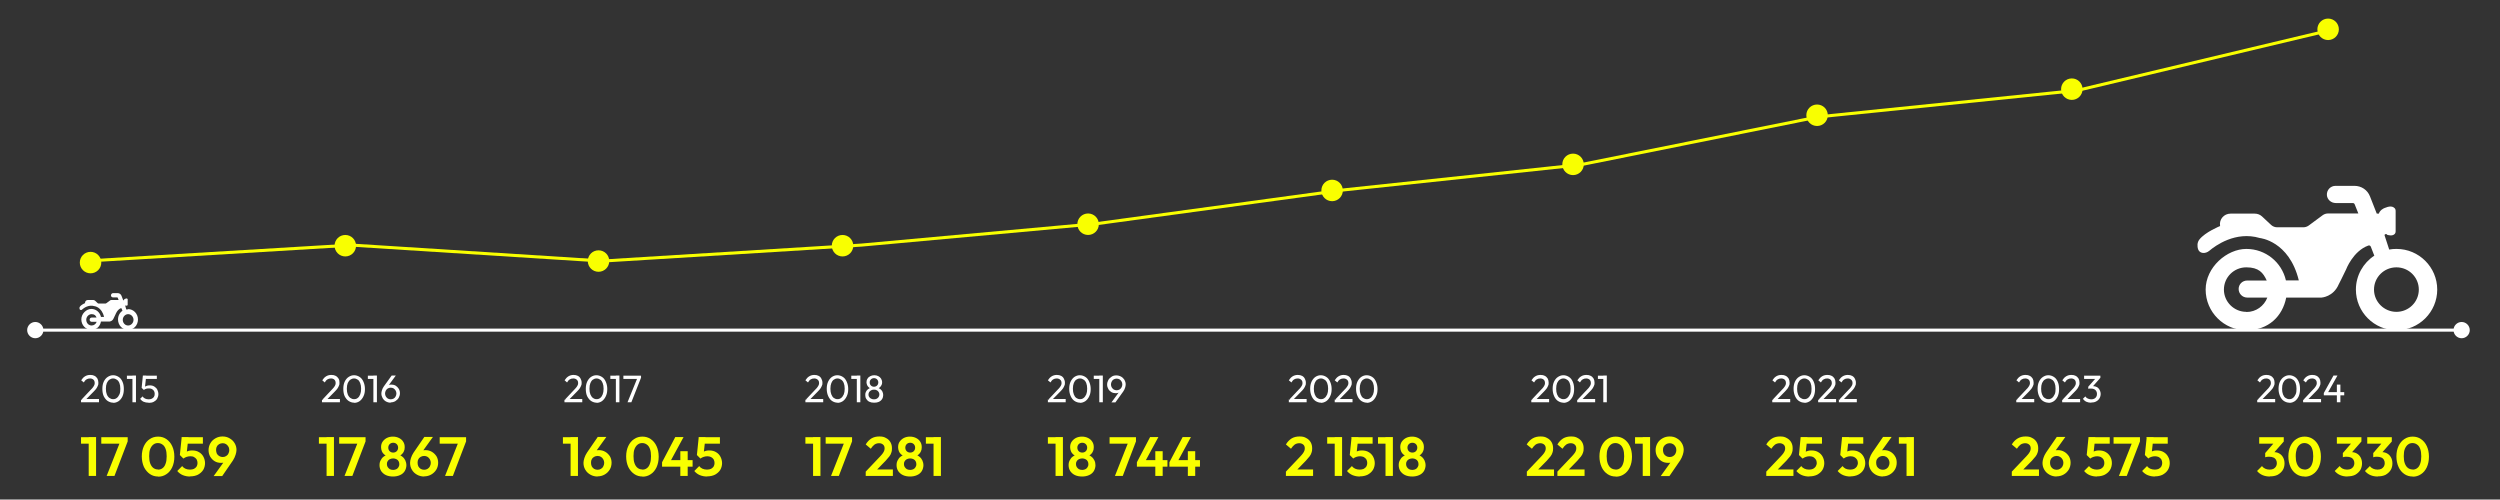 <?xml version="1.0" encoding="UTF-8"?>
<svg id="Vrstva_1" xmlns="http://www.w3.org/2000/svg" xmlns:xlink="http://www.w3.org/1999/xlink" version="1.1" viewBox="0 0 1629 325.5">
  <rect x="0" y="0" width="1629" height="325.5" fill="#333333" stroke="none"/>
  <!-- Generator: Adobe Illustrator 29.5.1, SVG Export Plug-In . SVG Version: 2.1.0 Build 141)  -->
  <defs>
    <style>
      .st0, .st1 {
        fill: none;
      }

      .st2 {
        clip-path: url(#clippath-3);
      }

      .st3 {
        clip-path: url(#clippath-4);
      }

      .st4 {
        fill: #fff;
      }

      .st1 {
        stroke: #f9ff00;
        stroke-width: 2px;
      }

      .st5 {
        fill: #f9ff00;
      }
    </style>
    <clipPath id="clippath">
      <rect class="st0" x="-24" y="-41.9" width="1683" height="403" rx="12" ry="12"/>
    </clipPath>
    <clipPath id="clippath-3">
      <rect class="st0" x="1432" y="121.1" width="156" height="94"/>
    </clipPath>
    <clipPath id="clippath-4">
      <rect class="st0" x="52" y="191.1" width="38" height="24"/>
    </clipPath>
  </defs>
  <g class="st2">
    <path class="st4" d="M1561.5,162.2c-1.6,0-3.2.1-4.7.4l-3-9.2c0-.3,0-.6.3-.7.4-.2,1-.4,1.4.3,0,0,3.6,1.3,5.1-.8.3-.4.4-1,.4-1.5v-13.4c0-.6-.2-1.2-.7-1.7-.8-.8-2.5-1.7-5.8-.3,0,0-2.3.5-3.8,2.6-.3.4-.5.8-.6,1.3h-1.4l-4.4-11.2c-1.6-4.2-5.6-6.9-10.1-6.9h-12.4c-3.2,0-5.8,2.7-5.6,6,.2,3,2.8,5.2,5.8,5.2h11.1c.5,0,1,.3,1.2.8l2.4,6h-19.8c-1.2,0-2.4.4-3.4,1.1l-9.2,6.8c-1,.7-2.2,1.1-3.4,1.1h-17.1c-1.4,0-2.8-.5-3.9-1.5l-6-5.6c-1.3-1.2-3-1.8-4.7-1.8h-15.8c-4.2,0-7.5,3.7-6.8,7.9,0,0,0,.1,0,.2,0,0-9.7,3.9-13.5,8.8-.7.9-1.1,2-1.2,3.1-.1,2,.2,5.2,3.4,5.6,1.5.2,3.1-.4,4.3-1.4,3.9-3.3,17.1-13,32.9-8.3,0,0,19.1,1.8,25.4,27.6h-8.4c-2.7-11.8-13.2-20.5-25.8-20.5s-26.5,11.9-26.5,26.5,11.9,26.5,26.5,26.5,23.6-9.2,26-21.3h23s7.7-.4,11.2-8.6c0,0,3-5.8,4.8-9.7,0,0,4.5-12,14.5-15.6.6-.2,1.3,0,1.6.7l2.3,5.9c-7.2,4.7-12,12.9-12,22.1,0,14.6,11.9,26.5,26.5,26.5s26.5-11.9,26.5-26.5-11.9-26.5-26.5-26.5h0ZM1463.7,203.2c-8,0-14.6-6.5-14.6-14.5s6.5-14.5,14.6-14.5,11,3.5,13.3,8.6h-12.8c-1.5,0-2.9.6-3.9,1.6-1,1-1.6,2.4-1.6,3.9,0,3.1,2.5,5.6,5.6,5.6h13.1c-2.1,5.5-7.4,9.4-13.6,9.4h0ZM1561.5,203.2c-8,0-14.6-6.5-14.6-14.5s6.5-14.5,14.6-14.5,14.6,6.5,14.6,14.5-6.5,14.5-14.6,14.5Z"/>
  </g>
  <g class="st3">
    <path class="st4" d="M83.5,201.6c-.4,0-.8,0-1.2.1l-.7-2.4c0,0,0-.1,0-.2,0,0,.2,0,.3,0,0,0,.9.3,1.2-.2,0-.1.1-.2.1-.4v-3.4c0-.2,0-.3-.2-.4-.2-.2-.6-.4-1.4,0,0,0-.5.1-.9.7,0,0-.1.2-.1.3h-.3l-1.1-2.9c-.4-1.1-1.4-1.8-2.5-1.8h-3c-.8,0-1.4.7-1.4,1.5,0,.8.7,1.3,1.4,1.3h2.7c.1,0,.2,0,.3.2l.6,1.5h-4.8c-.3,0-.6.1-.8.3l-2.3,1.7c-.2.2-.5.3-.8.3h-4.2c-.4,0-.7-.1-.9-.4l-1.5-1.4c-.3-.3-.7-.5-1.1-.5h-3.8c-1,0-1.8,1-1.7,2,0,0,0,0,0,0,0,0-2.4,1-3.3,2.3-.2.2-.3.5-.3.8,0,.5,0,1.3.8,1.4.4,0,.7,0,1-.4.9-.8,4.2-3.3,8-2.1,0,0,4.7.5,6.2,7h-2c-.7-3-3.2-5.2-6.3-5.2s-6.5,3-6.5,6.8,2.9,6.8,6.5,6.8,5.7-2.3,6.3-5.4h5.6s1.9-.1,2.7-2.2c0,0,.7-1.5,1.2-2.5,0,0,1.1-3.1,3.5-4,.2,0,.3,0,.4.2l.6,1.5c-1.8,1.2-2.9,3.3-2.9,5.7,0,3.7,2.9,6.8,6.5,6.8s6.5-3,6.5-6.8-2.9-6.8-6.5-6.8h0ZM59.7,212.1c-2,0-3.5-1.7-3.5-3.7s1.6-3.7,3.5-3.7,2.7.9,3.2,2.2h-3.1c-.4,0-.7.2-1,.4-.2.3-.4.6-.4,1,0,.8.6,1.4,1.4,1.4h3.2c-.5,1.4-1.8,2.4-3.3,2.4h0ZM83.5,212.1c-2,0-3.5-1.7-3.5-3.7s1.6-3.7,3.5-3.7,3.5,1.7,3.5,3.7-1.6,3.7-3.5,3.7Z"/>
  </g>
  <path class="st4" d="M17.7,215.1c0,2.9,2.4,5.3,5.3,5.3s5.3-2.4,5.3-5.3-2.4-5.3-5.3-5.3-5.3,2.4-5.3,5.3ZM1598.7,215.1c0,2.9,2.4,5.3,5.3,5.3s5.3-2.4,5.3-5.3-2.4-5.3-5.3-5.3-5.3,2.4-5.3,5.3ZM23,215.1v1h1581v-2H23v1Z"/>
  <path class="st5" d="M57.8,310.1v-25.3h4.8v25.3h-4.8ZM52.8,289.1v-4.2h9.4v4.2h-9.4ZM69.5,310.1l8.9-22.5h4.8l-8.6,22.5h-5.1ZM66,289.1v-4.2h17.2v2.8l-1.8,1.4h-15.4ZM103.1,310.5c-2,0-3.8-.5-5.4-1.6-1.6-1.1-2.9-2.6-3.9-4.6-.9-2-1.4-4.3-1.4-6.9s.5-4.9,1.4-6.8c.9-1.9,2.2-3.5,3.8-4.5,1.6-1.1,3.4-1.6,5.4-1.6s3.8.5,5.4,1.6c1.6,1.1,2.9,2.6,3.8,4.6.9,1.9,1.4,4.2,1.4,6.9s-.5,4.9-1.4,6.9c-.9,1.9-2.2,3.5-3.8,4.5-1.6,1.1-3.4,1.6-5.3,1.6ZM103,306c1.2,0,2.1-.3,3-1,.8-.6,1.5-1.6,1.9-2.9.5-1.3.7-2.9.7-4.8s-.2-3.5-.7-4.8c-.5-1.3-1.1-2.2-2-2.8-.8-.6-1.8-1-3-1s-2.1.3-3,1c-.8.6-1.5,1.6-2,2.8-.5,1.2-.7,2.8-.7,4.7s.2,3.5.7,4.8c.5,1.3,1.1,2.2,2,2.9.8.6,1.8,1,3,1ZM123.9,310.5c-1.8,0-3.3-.3-4.8-.9-1.4-.6-2.6-1.5-3.6-2.7l3.2-3.2c.5.7,1.2,1.3,2.1,1.7.9.4,1.9.6,3,.6s1.8-.2,2.6-.5c.7-.4,1.3-.9,1.7-1.5.4-.7.6-1.5.6-2.3s-.2-1.7-.6-2.4c-.4-.6-1-1.1-1.7-1.5s-1.5-.5-2.3-.5-1.7.1-2.5.4c-.7.2-1.4.6-2.1,1.1l.3-3.1c.5-.5.9-.9,1.4-1.2.5-.3,1.1-.5,1.7-.7.6-.2,1.4-.3,2.3-.3,1.8,0,3.4.4,4.6,1.2,1.2.7,2.2,1.8,2.8,3,.6,1.2,1,2.6,1,4.1s-.4,3.1-1.2,4.4c-.8,1.3-2,2.3-3.4,3.1-1.4.7-3.1,1.1-5.1,1.1ZM119.5,298.8l-2.3-2.3,1.2-11.7h4.4l-1.3,11.8-1.9,2.1ZM119.1,289.1l-.8-4.2h13.9v4.2h-13.1ZM139.3,310.1l7.7-10.7,1.8-.5c-.3.6-.6,1-1,1.5-.4.4-.8.7-1.4.9-.6.2-1.3.3-2.3.3-1.5,0-2.9-.3-4.1-1-1.2-.7-2.2-1.7-3-3-.7-1.2-1.1-2.7-1.1-4.3s.4-3.1,1.2-4.5c.8-1.4,1.9-2.4,3.3-3.2,1.4-.8,2.9-1.2,4.6-1.2s3.3.4,4.6,1.2c1.4.8,2.5,1.8,3.3,3.2.8,1.3,1.2,2.8,1.2,4.4s-.8,4.5-2.3,6.8l-7,10.2h-5.6ZM145.1,297.8c.8,0,1.6-.2,2.2-.6.6-.4,1.2-.9,1.5-1.6.4-.7.6-1.5.6-2.3s-.2-1.7-.6-2.3c-.4-.7-.9-1.2-1.5-1.6-.6-.4-1.4-.6-2.2-.6s-1.6.2-2.3.6c-.6.4-1.2.9-1.5,1.6-.4.7-.5,1.5-.5,2.3s.2,1.6.5,2.3c.4.7.9,1.2,1.6,1.6.7.4,1.4.6,2.2.6Z"/>
  <path class="st4" d="M52.8,260.7l6.4-6.8c.7-.7,1.2-1.2,1.5-1.7.4-.5.6-1,.8-1.4.2-.4.2-.9.2-1.3,0-.9-.3-1.6-.8-2.1-.6-.5-1.3-.8-2.2-.8s-1.7.2-2.3.6c-.7.4-1.3,1.1-1.8,2l-1.7-1.4c.7-1.1,1.5-2,2.5-2.6,1-.6,2.1-.9,3.4-.9s2,.2,2.8.6c.8.4,1.4,1,1.9,1.8.4.8.6,1.6.6,2.6s0,1.4-.3,1.9c-.2.6-.5,1.1-.9,1.8-.4.6-1,1.3-1.8,2.1l-5.2,5.3h-3.1ZM52.8,262.1v-1.4l2-.7h9.7v2.1h-11.7ZM73.8,262.4c-1.3,0-2.5-.4-3.6-1.1-1.1-.7-1.9-1.8-2.6-3.1-.6-1.3-.9-2.9-.9-4.8s.3-3.4.9-4.7c.6-1.3,1.5-2.4,2.6-3.1,1.1-.7,2.2-1.1,3.5-1.1s2.5.4,3.6,1.1c1.1.7,1.9,1.7,2.5,3.1.6,1.3.9,2.9.9,4.8s-.3,3.4-.9,4.8c-.6,1.3-1.5,2.4-2.5,3.1-1.1.7-2.2,1.1-3.5,1.1ZM73.7,260.1c.9,0,1.7-.2,2.4-.8.7-.5,1.2-1.3,1.7-2.3s.6-2.2.6-3.7-.2-2.7-.6-3.7c-.4-1-1-1.8-1.7-2.2-.7-.5-1.5-.8-2.4-.8s-1.7.3-2.4.8c-.7.5-1.2,1.2-1.7,2.2-.4,1-.6,2.2-.6,3.7s.2,2.7.6,3.7c.4,1,1,1.8,1.7,2.3.7.5,1.5.8,2.4.8ZM86.3,262.1v-17.4h2.3v17.4h-2.3ZM82.7,246.9v-2.1h5.6v2.1h-5.6ZM96.8,262.4c-1.2,0-2.2-.2-3.2-.6-.9-.4-1.7-1.1-2.3-1.9l1.6-1.6c.4.6.9,1.1,1.6,1.4.7.3,1.4.5,2.3.5s1.5-.1,2.1-.4c.6-.3,1.1-.7,1.4-1.2.4-.6.5-1.2.5-2s-.2-1.4-.5-1.9c-.3-.5-.8-.9-1.3-1.2-.6-.3-1.2-.4-1.8-.4s-1.3,0-1.9.2c-.6.2-1.1.4-1.6.8v-1.5c.3-.3.6-.6,1-.8.4-.2.8-.4,1.2-.5.5-.1,1-.2,1.6-.2,1.2,0,2.2.2,3.1.8.8.5,1.5,1.2,1.9,2,.4.9.7,1.8.7,2.9s-.3,2.1-.8,3c-.5.9-1.3,1.5-2.2,2-1,.5-2,.7-3.2.7ZM93.6,254l-1.3-1.3.8-8h2.2l-.9,8.2-.8,1ZM93.6,246.9l-.5-2.1h9.1v2.1h-8.7Z"/>
  <path class="st5" d="M212.8,310.1v-25.3h4.8v25.3h-4.8ZM207.8,289.1v-4.2h9.4v4.2h-9.4ZM224.5,310.1l8.9-22.5h4.8l-8.6,22.5h-5.1ZM221,289.1v-4.2h17.2v2.8l-1.8,1.4h-15.4ZM256.2,310.5c-1.8,0-3.4-.3-4.7-.9-1.3-.6-2.3-1.5-3.1-2.6-.7-1.1-1.1-2.4-1.1-3.8s.2-2.2.7-3.2c.5-1,1.1-1.8,1.9-2.4.9-.7,1.9-1.1,3-1.4v1.2c-1.1-.2-1.9-.7-2.6-1.3s-1.2-1.3-1.5-2.1c-.3-.8-.5-1.7-.5-2.6,0-1.4.3-2.6,1-3.6.7-1,1.6-1.8,2.7-2.4,1.2-.6,2.5-.9,4-.9s2.8.3,4,.9,2.1,1.4,2.7,2.4c.7,1,1,2.2,1,3.6s-.2,1.8-.5,2.6c-.3.8-.8,1.5-1.5,2.1-.6.6-1.5,1-2.4,1.3v-1.2c1.1.3,2.1.7,2.9,1.4.8.6,1.5,1.5,1.9,2.4s.7,2,.7,3.2-.4,2.7-1.1,3.8c-.7,1.1-1.7,2-3.1,2.6-1.3.6-2.9.9-4.6.9ZM256.2,306.2c.8,0,1.5-.2,2.1-.5.6-.3,1.1-.8,1.4-1.4.4-.6.5-1.2.5-1.9s-.2-1.4-.5-1.9c-.3-.6-.8-1-1.4-1.3-.6-.3-1.3-.5-2.1-.5s-1.5.2-2.2.5c-.6.3-1.1.8-1.4,1.3-.4.6-.5,1.2-.5,1.9s.2,1.4.5,1.9c.4.6.8,1,1.4,1.4.6.3,1.3.5,2.2.5ZM256.2,294.9c.9,0,1.7-.3,2.3-.9s.9-1.4.9-2.3-.3-1.7-.9-2.3c-.6-.6-1.4-.9-2.3-.9s-1.7.3-2.3.9c-.6.6-.9,1.4-.9,2.3s.3,1.7.9,2.3c.6.6,1.4.9,2.3.9ZM276.4,310.5c-1.7,0-3.3-.4-4.7-1.2-1.4-.8-2.5-1.8-3.3-3.2-.8-1.3-1.2-2.8-1.2-4.5s.8-4.5,2.3-6.7l7-10.2h5.6l-7.7,10.7-1.8.5c.3-.6.6-1,.9-1.4.4-.4.9-.7,1.5-.9.6-.2,1.4-.3,2.3-.3,1.5,0,2.9.4,4.1,1.1,1.2.7,2.2,1.7,3,2.9.7,1.2,1.1,2.6,1.1,4.2s-.4,3.2-1.2,4.5c-.8,1.3-1.9,2.4-3.3,3.2s-2.9,1.2-4.6,1.2ZM276.4,306.1c.8,0,1.6-.2,2.2-.6.6-.4,1.2-.9,1.5-1.6.4-.7.6-1.5.6-2.3s-.2-1.6-.6-2.3c-.4-.7-.9-1.2-1.5-1.6-.6-.4-1.4-.6-2.2-.6s-1.6.2-2.3.6c-.6.4-1.2.9-1.5,1.6-.4.7-.5,1.4-.5,2.3s.2,1.6.5,2.3c.4.7.9,1.2,1.5,1.6.7.4,1.4.6,2.3.6ZM290,310.1l8.9-22.5h4.8l-8.6,22.5h-5.1ZM286.5,289.1v-4.2h17.2v2.8l-1.8,1.4h-15.4Z"/>
  <path class="st5" d="M371.8,310.1v-25.3h4.8v25.3h-4.8ZM366.8,289.1v-4.2h9.4v4.2h-9.4ZM389.4,310.5c-1.7,0-3.3-.4-4.7-1.2-1.4-.8-2.5-1.8-3.3-3.2-.8-1.3-1.2-2.8-1.2-4.5s.8-4.5,2.3-6.7l7-10.2h5.6l-7.7,10.7-1.8.5c.3-.6.6-1,.9-1.4.4-.4.9-.7,1.5-.9.6-.2,1.4-.3,2.3-.3,1.5,0,2.9.4,4.1,1.1,1.2.7,2.2,1.7,3,2.9.7,1.2,1.1,2.6,1.1,4.2s-.4,3.2-1.2,4.5c-.8,1.3-1.9,2.4-3.3,3.2s-2.9,1.2-4.6,1.2ZM389.4,306.1c.8,0,1.6-.2,2.2-.6.6-.4,1.2-.9,1.5-1.6.4-.7.6-1.5.6-2.3s-.2-1.6-.6-2.3c-.4-.7-.9-1.2-1.5-1.6-.6-.4-1.4-.6-2.2-.6s-1.6.2-2.3.6c-.6.4-1.2.9-1.5,1.6-.4.7-.5,1.4-.5,2.3s.2,1.6.5,2.3c.4.7.9,1.2,1.5,1.6.7.4,1.4.6,2.3.6ZM418.7,310.5c-2,0-3.8-.5-5.4-1.6-1.6-1.1-2.9-2.6-3.9-4.6-.9-2-1.4-4.3-1.4-6.9s.5-4.9,1.4-6.8c.9-1.9,2.2-3.5,3.8-4.5,1.6-1.1,3.4-1.6,5.4-1.6s3.8.5,5.4,1.6c1.6,1.1,2.9,2.6,3.8,4.6.9,1.9,1.4,4.2,1.4,6.9s-.5,4.9-1.4,6.9c-.9,1.9-2.2,3.5-3.8,4.5-1.6,1.1-3.4,1.6-5.3,1.6ZM418.6,306c1.2,0,2.1-.3,3-1,.8-.6,1.5-1.6,1.9-2.9.5-1.3.7-2.9.7-4.8s-.2-3.5-.7-4.8c-.5-1.3-1.1-2.2-2-2.8-.8-.6-1.8-1-3-1s-2.1.3-3,1c-.8.6-1.5,1.6-2,2.8-.5,1.2-.7,2.8-.7,4.7s.2,3.5.7,4.8c.5,1.3,1.1,2.2,2,2.9.8.6,1.8,1,3,1ZM431.4,301.2l8.6-16.4h5.4l-8.9,16.4h-5.2ZM431.4,304.1v-2.9l1.8-1.4h18.1v4.3h-19.9ZM443.3,310.1v-16.1h4.8v16.1h-4.8ZM460.8,310.5c-1.8,0-3.3-.3-4.8-.9-1.4-.6-2.6-1.5-3.6-2.7l3.2-3.2c.5.7,1.2,1.3,2.1,1.7.9.4,1.9.6,3,.6s1.8-.2,2.6-.5c.7-.4,1.3-.9,1.7-1.5.4-.7.6-1.5.6-2.3s-.2-1.7-.6-2.4c-.4-.6-1-1.1-1.7-1.5-.7-.3-1.5-.5-2.3-.5s-1.7.1-2.5.4c-.7.2-1.4.6-2.1,1.1l.3-3.1c.5-.5.9-.9,1.4-1.2.5-.3,1.1-.5,1.7-.7.6-.2,1.4-.3,2.3-.3,1.8,0,3.4.4,4.6,1.2,1.2.7,2.2,1.8,2.8,3,.6,1.2,1,2.6,1,4.1s-.4,3.1-1.2,4.4c-.8,1.3-2,2.3-3.4,3.1-1.4.7-3.1,1.1-5.1,1.1ZM456.4,298.8l-2.3-2.3,1.2-11.7h4.4l-1.3,11.8-1.9,2.1ZM456,289.1l-.8-4.2h13.9v4.2h-13.1Z"/>
  <path class="st5" d="M529.8,310.1v-25.3h4.8v25.3h-4.8ZM524.8,289.1v-4.2h9.4v4.2h-9.4ZM541.5,310.1l8.9-22.5h4.8l-8.6,22.5h-5.1ZM538,289.1v-4.2h17.2v2.8l-1.8,1.4h-15.4ZM564.1,307.3l9.5-10c.7-.7,1.2-1.4,1.6-1.9.4-.6.7-1.1.9-1.6.2-.5.3-1.1.3-1.6,0-1.1-.3-1.9-1-2.5-.7-.6-1.5-.9-2.6-.9s-2.1.3-3,.9c-.8.6-1.6,1.5-2.4,2.7l-3.3-2.8c1-1.7,2.3-3,3.7-3.9,1.5-.9,3.2-1.3,5.2-1.3s3.1.3,4.3,1c1.2.6,2.2,1.5,2.9,2.7.7,1.2,1,2.5,1,4s-.1,2-.4,2.8c-.2.8-.7,1.7-1.3,2.5-.6.8-1.4,1.7-2.4,2.8l-6.9,7.1h-6.2ZM564.1,310.1v-2.8l4.2-1.4h13.5v4.2h-17.7ZM593.1,310.5c-1.8,0-3.4-.3-4.7-.9-1.3-.6-2.3-1.5-3.1-2.6-.7-1.1-1.1-2.4-1.1-3.8s.2-2.2.7-3.2,1.1-1.8,1.9-2.4c.9-.7,1.9-1.1,3-1.4v1.2c-1.1-.2-1.9-.7-2.6-1.3s-1.2-1.3-1.5-2.1c-.3-.8-.5-1.7-.5-2.6,0-1.4.3-2.6,1-3.6.7-1,1.6-1.8,2.7-2.4,1.2-.6,2.5-.9,4-.9s2.8.3,4,.9c1.2.6,2.1,1.4,2.7,2.4.7,1,1,2.2,1,3.6s-.2,1.8-.5,2.6c-.3.8-.8,1.5-1.5,2.1-.6.6-1.5,1-2.4,1.3v-1.2c1.1.3,2.1.7,2.9,1.4.8.6,1.5,1.5,1.9,2.4s.7,2,.7,3.2-.4,2.7-1.1,3.8c-.7,1.1-1.7,2-3.1,2.6-1.3.6-2.9.9-4.6.9ZM593.1,306.2c.8,0,1.5-.2,2.1-.5.6-.3,1.1-.8,1.4-1.4.4-.6.5-1.2.5-1.9s-.2-1.4-.5-1.9c-.3-.6-.8-1-1.4-1.3-.6-.3-1.3-.5-2.1-.5s-1.5.2-2.2.5c-.6.3-1.1.8-1.4,1.3-.4.6-.5,1.2-.5,1.9s.2,1.4.5,1.9c.4.6.8,1,1.4,1.4.6.3,1.3.5,2.2.5ZM593.1,294.9c.9,0,1.7-.3,2.3-.9.6-.6.9-1.4.9-2.3s-.3-1.7-.9-2.3-1.4-.9-2.3-.9-1.7.3-2.3.9c-.6.6-.9,1.4-.9,2.3s.3,1.7.9,2.3c.6.6,1.4.9,2.3.9ZM608.3,310.1v-25.3h4.8v25.3h-4.8ZM603.3,289.1v-4.2h9.4v4.2h-9.4Z"/>
  <path class="st5" d="M687.8,310.1v-25.3h4.8v25.3h-4.8ZM682.8,289.1v-4.2h9.4v4.2h-9.4ZM705.2,310.5c-1.8,0-3.4-.3-4.7-.9-1.3-.6-2.3-1.5-3.1-2.6-.7-1.1-1.1-2.4-1.1-3.8s.2-2.2.7-3.2,1.1-1.8,1.9-2.4c.9-.7,1.9-1.1,3-1.4v1.2c-1.1-.2-1.9-.7-2.6-1.3s-1.2-1.3-1.5-2.1c-.3-.8-.5-1.7-.5-2.6,0-1.4.3-2.6,1-3.6.7-1,1.6-1.8,2.7-2.4,1.2-.6,2.5-.9,4-.9s2.8.3,4,.9c1.2.6,2.1,1.4,2.7,2.4.7,1,1,2.2,1,3.6s-.2,1.8-.5,2.6c-.3.8-.8,1.5-1.5,2.1-.6.6-1.5,1-2.4,1.3v-1.2c1.1.3,2.1.7,2.9,1.4.8.6,1.5,1.5,1.9,2.4.5,1,.7,2,.7,3.2s-.4,2.7-1.1,3.8c-.7,1.1-1.7,2-3.1,2.6-1.3.6-2.9.9-4.6.9ZM705.2,306.2c.8,0,1.5-.2,2.1-.5.6-.3,1.1-.8,1.4-1.4.4-.6.5-1.2.5-1.9s-.2-1.4-.5-1.9c-.3-.6-.8-1-1.4-1.3-.6-.3-1.3-.5-2.1-.5s-1.5.2-2.2.5c-.6.3-1.1.8-1.4,1.3-.4.6-.5,1.2-.5,1.9s.2,1.4.5,1.9c.4.6.8,1,1.4,1.4.6.3,1.3.5,2.2.5ZM705.2,294.9c.9,0,1.7-.3,2.3-.9.6-.6.9-1.4.9-2.3s-.3-1.7-.9-2.3-1.4-.9-2.3-.9-1.7.3-2.3.9c-.6.6-.9,1.4-.9,2.3s.3,1.7.9,2.3c.6.6,1.4.9,2.3.9ZM726.5,310.1l8.9-22.5h4.8l-8.6,22.5h-5.1ZM723,289.1v-4.2h17.2v2.8l-1.8,1.4h-15.4ZM740.8,301.2l8.6-16.4h5.4l-8.9,16.4h-5.2ZM740.8,304.1v-2.9l1.8-1.4h18.1v4.3h-19.9ZM752.8,310.1v-16.1h4.8v16.1h-4.8ZM762,301.2l8.6-16.4h5.4l-8.9,16.4h-5.2ZM762,304.1v-2.9l1.8-1.4h18.1v4.3h-19.9ZM774,310.1v-16.1h4.8v16.1h-4.8Z"/>
  <path class="st5" d="M837.9,307.3l9.5-10c.7-.7,1.2-1.4,1.6-1.9.4-.6.7-1.1.9-1.6.2-.5.3-1.1.3-1.6,0-1.1-.3-1.9-1-2.5-.7-.6-1.5-.9-2.6-.9s-2.1.3-3,.9c-.8.6-1.6,1.5-2.4,2.7l-3.3-2.8c1-1.7,2.3-3,3.7-3.9,1.5-.9,3.2-1.3,5.2-1.3s3.1.3,4.3,1c1.2.6,2.2,1.5,2.9,2.7.7,1.2,1,2.5,1,4s-.1,2-.4,2.8c-.2.8-.7,1.7-1.3,2.5-.6.8-1.4,1.7-2.4,2.8l-6.9,7.1h-6.2ZM837.9,310.1v-2.8l4.2-1.4h13.5v4.2h-17.7ZM869.7,310.1v-25.3h4.8v25.3h-4.8ZM864.8,289.1v-4.2h9.4v4.2h-9.4ZM886.1,310.5c-1.8,0-3.3-.3-4.8-.9-1.4-.6-2.6-1.5-3.6-2.7l3.2-3.2c.5.7,1.2,1.3,2.1,1.7.9.4,1.9.6,3,.6s1.8-.2,2.6-.5c.7-.4,1.3-.9,1.7-1.5.4-.7.6-1.5.6-2.3s-.2-1.7-.6-2.4c-.4-.6-1-1.1-1.7-1.5-.7-.3-1.5-.5-2.3-.5s-1.7.1-2.5.4c-.7.2-1.4.6-2.1,1.1l.3-3.1c.5-.5.9-.9,1.4-1.2.5-.3,1.1-.5,1.7-.7.6-.2,1.4-.3,2.3-.3,1.8,0,3.4.4,4.6,1.2,1.2.7,2.2,1.8,2.8,3,.6,1.2,1,2.6,1,4.1s-.4,3.1-1.2,4.4c-.8,1.3-2,2.3-3.4,3.1-1.4.7-3.1,1.1-5.1,1.1ZM881.8,298.8l-2.3-2.3,1.2-11.7h4.4l-1.3,11.8-1.9,2.1ZM881.3,289.1l-.8-4.2h13.9v4.2h-13.1ZM902.8,310.1v-25.3h4.8v25.3h-4.8ZM897.9,289.1v-4.2h9.4v4.2h-9.4ZM920.3,310.5c-1.8,0-3.4-.3-4.7-.9-1.3-.6-2.3-1.5-3.1-2.6-.7-1.1-1.1-2.4-1.1-3.8s.2-2.2.7-3.2,1.1-1.8,1.9-2.4c.9-.7,1.9-1.1,3-1.4v1.2c-1.1-.2-1.9-.7-2.6-1.3s-1.2-1.3-1.5-2.1c-.3-.8-.5-1.7-.5-2.6,0-1.4.3-2.6,1-3.6.7-1,1.6-1.8,2.7-2.4,1.2-.6,2.5-.9,4-.9s2.8.3,4,.9c1.2.6,2.1,1.4,2.7,2.4.7,1,1,2.2,1,3.6s-.2,1.8-.5,2.6c-.3.8-.8,1.5-1.5,2.1-.6.6-1.5,1-2.4,1.3v-1.2c1.1.3,2.1.7,2.9,1.4.8.6,1.5,1.5,1.9,2.4s.7,2,.7,3.2-.4,2.7-1.1,3.8c-.7,1.1-1.7,2-3.1,2.6-1.3.6-2.9.9-4.6.9ZM920.3,306.2c.8,0,1.5-.2,2.1-.5.6-.3,1.1-.8,1.4-1.4.4-.6.5-1.2.5-1.9s-.2-1.4-.5-1.9c-.3-.6-.8-1-1.4-1.3-.6-.3-1.3-.5-2.1-.5s-1.5.2-2.2.5c-.6.3-1.1.8-1.4,1.3-.4.6-.5,1.2-.5,1.9s.2,1.4.5,1.9c.4.6.8,1,1.4,1.4.6.3,1.3.5,2.2.5ZM920.3,294.9c.9,0,1.7-.3,2.3-.9.6-.6.9-1.4.9-2.3s-.3-1.7-.9-2.3-1.4-.9-2.3-.9-1.7.3-2.3.9c-.6.6-.9,1.4-.9,2.3s.3,1.7.9,2.3c.6.6,1.4.9,2.3.9Z"/>
  <path class="st5" d="M994.9,307.3l9.5-10c.7-.7,1.2-1.4,1.6-1.9.4-.6.7-1.1.9-1.6.2-.5.3-1.1.3-1.6,0-1.1-.3-1.9-1-2.5-.7-.6-1.6-.9-2.6-.9s-2.1.3-3,.9c-.8.6-1.6,1.5-2.4,2.7l-3.4-2.8c1-1.7,2.3-3,3.8-3.9,1.5-.9,3.2-1.3,5.2-1.3s3.1.3,4.3,1c1.2.6,2.2,1.5,2.9,2.7.7,1.2,1,2.5,1,4s-.1,2-.4,2.8c-.2.8-.7,1.7-1.3,2.5-.6.8-1.4,1.7-2.4,2.8l-7,7.1h-6.1ZM994.9,310.1v-2.8l4.2-1.4h13.5v4.2h-17.7ZM1014.8,307.3l9.5-10c.7-.7,1.2-1.4,1.6-1.9.4-.6.8-1.1.9-1.6.2-.5.3-1.1.3-1.6,0-1.1-.3-1.9-1-2.5-.7-.6-1.5-.9-2.6-.9s-2.1.3-3,.9c-.8.6-1.6,1.5-2.4,2.7l-3.3-2.8c1-1.7,2.3-3,3.7-3.9,1.5-.9,3.2-1.3,5.2-1.3s3.1.3,4.3,1c1.2.6,2.2,1.5,2.9,2.7.7,1.2,1,2.5,1,4s-.1,2-.4,2.8c-.2.8-.7,1.7-1.3,2.5-.6.8-1.4,1.7-2.4,2.8l-6.9,7.1h-6.2ZM1014.8,310.1v-2.8l4.2-1.4h13.5v4.2h-17.7ZM1052.8,310.5c-2,0-3.8-.5-5.4-1.6-1.6-1.1-2.9-2.6-3.8-4.6-.9-2-1.4-4.3-1.4-6.9s.5-4.9,1.4-6.8c.9-1.9,2.2-3.5,3.8-4.5,1.6-1.1,3.4-1.6,5.4-1.6s3.8.5,5.4,1.6c1.6,1.1,2.9,2.6,3.8,4.6.9,1.9,1.4,4.2,1.4,6.9s-.5,4.9-1.4,6.9c-.9,1.9-2.2,3.5-3.8,4.5-1.6,1.1-3.4,1.6-5.3,1.6ZM1052.7,306c1.2,0,2.2-.3,3-1,.8-.6,1.5-1.6,1.9-2.9.5-1.3.7-2.9.7-4.8s-.2-3.5-.7-4.8c-.5-1.3-1.1-2.2-2-2.8-.8-.6-1.8-1-3-1s-2.1.3-3,1c-.8.6-1.5,1.6-2,2.8-.5,1.2-.7,2.8-.7,4.7s.2,3.5.7,4.8c.5,1.3,1.1,2.2,2,2.9.8.6,1.8,1,3,1ZM1070.4,310.1v-25.3h4.8v25.3h-4.8ZM1065.4,289.1v-4.2h9.4v4.2h-9.4ZM1082.2,310.1l7.7-10.7,1.8-.5c-.3.6-.6,1-1,1.5-.4.4-.8.7-1.4.9-.6.2-1.3.3-2.3.3-1.5,0-2.9-.3-4.1-1-1.2-.7-2.2-1.7-3-3-.7-1.2-1.1-2.7-1.1-4.3s.4-3.1,1.2-4.5c.8-1.4,1.9-2.4,3.3-3.2,1.4-.8,2.9-1.2,4.7-1.2s3.3.4,4.6,1.2c1.4.8,2.5,1.8,3.3,3.2.8,1.3,1.2,2.8,1.2,4.4s-.8,4.5-2.3,6.8l-7,10.2h-5.6ZM1088,297.8c.8,0,1.6-.2,2.2-.6s1.2-.9,1.5-1.6c.4-.7.6-1.5.6-2.3s-.2-1.7-.6-2.3c-.4-.7-.9-1.2-1.5-1.6-.7-.4-1.4-.6-2.2-.6s-1.6.2-2.3.6c-.7.4-1.2.9-1.6,1.6-.4.7-.5,1.5-.5,2.3s.2,1.6.5,2.3c.4.7.9,1.2,1.6,1.6.7.4,1.4.6,2.2.6Z"/>
  <path class="st5" d="M1150.9,307.3l9.5-10c.7-.7,1.2-1.4,1.6-1.9.4-.6.7-1.1.9-1.6.2-.5.3-1.1.3-1.6,0-1.1-.3-1.9-1-2.5-.7-.6-1.6-.9-2.6-.9s-2.1.3-3,.9c-.8.6-1.6,1.5-2.4,2.7l-3.3-2.8c1-1.7,2.3-3,3.8-3.9,1.5-.9,3.2-1.3,5.2-1.3s3.1.3,4.3,1c1.2.6,2.2,1.5,2.9,2.7.7,1.2,1,2.5,1,4s-.1,2-.4,2.8c-.2.8-.7,1.7-1.3,2.5-.6.8-1.4,1.7-2.4,2.8l-7,7.1h-6.2ZM1150.9,310.1v-2.8l4.2-1.4h13.5v4.2h-17.7ZM1178.9,310.5c-1.8,0-3.3-.3-4.8-.9-1.4-.6-2.6-1.5-3.6-2.7l3.2-3.2c.5.7,1.2,1.3,2.1,1.7.9.4,1.9.6,3,.6s1.8-.2,2.6-.5c.7-.4,1.3-.9,1.7-1.5.4-.7.7-1.5.7-2.3s-.2-1.7-.7-2.4c-.4-.6-1-1.1-1.6-1.5-.7-.3-1.5-.5-2.3-.5s-1.7.1-2.5.4c-.7.2-1.4.6-2.1,1.1l.3-3.1c.5-.5.9-.9,1.4-1.2.5-.3,1.1-.5,1.7-.7.6-.2,1.4-.3,2.3-.3,1.9,0,3.4.4,4.6,1.2,1.2.7,2.2,1.8,2.8,3,.6,1.2,1,2.6,1,4.1s-.4,3.1-1.2,4.4c-.8,1.3-2,2.3-3.4,3.1-1.4.7-3.1,1.1-5.1,1.1ZM1174.5,298.8l-2.3-2.3,1.1-11.7h4.4l-1.3,11.8-1.9,2.1ZM1174.1,289.1l-.8-4.2h13.9v4.2h-13.1ZM1205.8,310.5c-1.8,0-3.3-.3-4.8-.9-1.4-.6-2.6-1.5-3.6-2.7l3.2-3.2c.5.7,1.2,1.3,2,1.7.9.4,1.9.6,3,.6s1.8-.2,2.6-.5c.7-.4,1.3-.9,1.7-1.5.4-.7.7-1.5.7-2.3s-.2-1.7-.7-2.4c-.4-.6-1-1.1-1.7-1.5-.7-.3-1.5-.5-2.3-.5s-1.7.1-2.5.4c-.7.2-1.4.6-2.1,1.1l.3-3.1c.5-.5.9-.9,1.4-1.2.5-.3,1.1-.5,1.7-.7.6-.2,1.4-.3,2.3-.3,1.8,0,3.4.4,4.6,1.2,1.2.7,2.2,1.8,2.8,3,.6,1.2,1,2.6,1,4.1s-.4,3.1-1.2,4.4c-.8,1.3-1.9,2.3-3.4,3.1-1.4.7-3.1,1.1-5.1,1.1ZM1201.4,298.8l-2.3-2.3,1.2-11.7h4.4l-1.3,11.8-1.9,2.1ZM1201,289.1l-.8-4.2h13.9v4.2h-13.1ZM1226.9,310.5c-1.7,0-3.3-.4-4.7-1.2-1.4-.8-2.5-1.8-3.3-3.2-.8-1.3-1.2-2.8-1.2-4.5s.8-4.5,2.3-6.7l7-10.2h5.6l-7.7,10.7-1.8.5c.3-.6.6-1,.9-1.4.4-.4.9-.7,1.5-.9.6-.2,1.4-.3,2.3-.3,1.5,0,2.9.4,4.1,1.1,1.2.7,2.2,1.7,2.9,2.9.8,1.2,1.1,2.6,1.1,4.2s-.4,3.2-1.2,4.5c-.8,1.3-1.9,2.4-3.3,3.2-1.4.8-2.9,1.2-4.6,1.2ZM1226.9,306.1c.8,0,1.6-.2,2.2-.6.6-.4,1.2-.9,1.5-1.6.4-.7.6-1.5.6-2.3s-.2-1.6-.6-2.3c-.4-.7-.9-1.2-1.5-1.6-.7-.4-1.4-.6-2.2-.6s-1.6.2-2.3.6c-.7.4-1.2.9-1.6,1.6-.4.7-.5,1.4-.5,2.3s.2,1.6.5,2.3c.4.7.9,1.2,1.6,1.6.7.4,1.4.6,2.3.6ZM1242.3,310.1v-25.3h4.8v25.3h-4.8ZM1237.3,289.1v-4.2h9.4v4.2h-9.4Z"/>
  <path class="st5" d="M1310.9,307.3l9.5-10c.7-.7,1.2-1.4,1.6-1.9.4-.6.7-1.1.9-1.6.2-.5.3-1.1.3-1.6,0-1.1-.3-1.9-1-2.5-.7-.6-1.6-.9-2.6-.9s-2.1.3-3,.9c-.8.6-1.6,1.5-2.4,2.7l-3.3-2.8c1-1.7,2.3-3,3.8-3.9,1.5-.9,3.2-1.3,5.2-1.3s3.1.3,4.3,1c1.2.6,2.2,1.5,2.9,2.7.7,1.2,1,2.5,1,4s-.1,2-.4,2.8c-.2.8-.7,1.7-1.3,2.5-.6.8-1.4,1.7-2.4,2.8l-7,7.1h-6.2ZM1310.9,310.1v-2.8l4.2-1.4h13.5v4.2h-17.7ZM1340.1,310.5c-1.7,0-3.3-.4-4.7-1.2-1.4-.8-2.5-1.8-3.3-3.2-.8-1.3-1.2-2.8-1.2-4.5s.8-4.5,2.3-6.7l7-10.2h5.6l-7.7,10.7-1.8.5c.3-.6.6-1,.9-1.4.4-.4.9-.7,1.5-.9s1.4-.3,2.3-.3c1.5,0,2.9.4,4.1,1.1,1.2.7,2.2,1.7,3,2.9.7,1.2,1.1,2.6,1.1,4.2s-.4,3.2-1.2,4.5c-.8,1.3-1.9,2.4-3.3,3.2-1.4.8-2.9,1.2-4.7,1.2ZM1340.1,306.1c.8,0,1.6-.2,2.2-.6.7-.4,1.2-.9,1.6-1.6.4-.7.6-1.5.6-2.3s-.2-1.6-.6-2.3c-.4-.7-.9-1.2-1.6-1.6-.6-.4-1.4-.6-2.2-.6s-1.6.2-2.3.6c-.6.4-1.2.9-1.5,1.6-.4.7-.5,1.4-.5,2.3s.2,1.6.5,2.3c.4.7.9,1.2,1.5,1.6.7.4,1.4.6,2.3.6ZM1366.4,310.5c-1.8,0-3.3-.3-4.8-.9-1.4-.6-2.6-1.5-3.6-2.7l3.2-3.2c.5.7,1.2,1.3,2.1,1.7.9.4,1.9.6,3,.6s1.8-.2,2.6-.5c.7-.4,1.3-.9,1.7-1.5.4-.7.6-1.5.6-2.3s-.2-1.7-.6-2.4c-.4-.6-1-1.1-1.7-1.5-.7-.3-1.5-.5-2.3-.5s-1.7.1-2.5.4c-.7.2-1.4.6-2.1,1.1l.3-3.1c.4-.5.9-.9,1.4-1.2.5-.3,1.1-.5,1.7-.7.6-.2,1.4-.3,2.3-.3,1.8,0,3.4.4,4.6,1.2,1.2.7,2.2,1.8,2.8,3,.7,1.2,1,2.6,1,4.1s-.4,3.1-1.2,4.4c-.8,1.3-2,2.3-3.4,3.1-1.4.7-3.1,1.1-5.1,1.1ZM1362,298.8l-2.3-2.3,1.2-11.7h4.4l-1.3,11.8-1.9,2.1ZM1361.6,289.1l-.8-4.2h13.9v4.2h-13.1ZM1380.7,310.1l8.9-22.5h4.8l-8.6,22.5h-5.1ZM1377.2,289.1v-4.2h17.2v2.8l-1.8,1.4h-15.4ZM1404.2,310.5c-1.8,0-3.3-.3-4.8-.9-1.4-.6-2.6-1.5-3.6-2.7l3.2-3.2c.5.7,1.2,1.3,2.1,1.7.9.4,1.9.6,3,.6s1.8-.2,2.5-.5c.8-.4,1.3-.9,1.7-1.5.4-.7.6-1.5.6-2.3s-.2-1.7-.6-2.4c-.4-.6-1-1.1-1.7-1.5-.7-.3-1.5-.5-2.3-.5s-1.7.1-2.5.4c-.7.2-1.4.6-2.1,1.1l.3-3.1c.5-.5.9-.9,1.4-1.2.5-.3,1.1-.5,1.7-.7.7-.2,1.4-.3,2.3-.3,1.8,0,3.4.4,4.6,1.2,1.2.7,2.2,1.8,2.8,3,.7,1.2,1,2.6,1,4.1s-.4,3.1-1.2,4.4-2,2.3-3.4,3.1c-1.4.7-3.1,1.1-5.1,1.1ZM1399.9,298.8l-2.3-2.3,1.2-11.7h4.4l-1.3,11.8-2,2.1ZM1399.4,289.1l-.8-4.2h13.9v4.2h-13.1Z"/>
  <path class="st5" d="M1479,310.5c-1.7,0-3.3-.3-4.7-.9-1.4-.6-2.6-1.5-3.6-2.7l3.2-3.2c.5.7,1.2,1.3,2.1,1.7s1.8.6,2.9.6,1.8-.2,2.5-.5c.7-.4,1.2-.9,1.6-1.5.4-.6.6-1.4.6-2.2s-.2-1.6-.6-2.3c-.4-.6-.9-1.1-1.7-1.4-.7-.3-1.6-.5-2.7-.5s-.9,0-1.4.1c-.5,0-.9.1-1.2.3l2.2-2.7c.6-.2,1.2-.3,1.8-.5.6-.1,1.2-.2,1.7-.2,1.3,0,2.5.3,3.5.9,1.1.6,1.9,1.5,2.5,2.6.6,1.1.9,2.4.9,3.9s-.4,3.2-1.2,4.4c-.8,1.2-1.9,2.2-3.3,3-1.4.7-3.1,1-5,1ZM1476,298v-2.8l6.5-7.5h5.6c0,0-6.7,7.6-6.7,7.6l-5.4,2.7ZM1472.1,289.1v-4.2h16v2.8l-4,1.4h-12ZM1501.7,310.5c-2,0-3.8-.5-5.4-1.6-1.6-1.1-2.9-2.6-3.8-4.6-.9-2-1.4-4.3-1.4-6.9s.5-4.9,1.4-6.8c.9-1.9,2.2-3.5,3.8-4.5,1.6-1.1,3.4-1.6,5.4-1.6s3.8.5,5.4,1.6c1.6,1.1,2.9,2.6,3.8,4.6.9,1.9,1.4,4.2,1.4,6.9s-.5,4.9-1.4,6.9c-.9,1.9-2.2,3.5-3.8,4.5-1.6,1.1-3.4,1.6-5.3,1.6ZM1501.7,306c1.1,0,2.1-.3,3-1,.8-.6,1.5-1.6,1.9-2.9.5-1.3.7-2.9.7-4.8s-.2-3.5-.7-4.8c-.4-1.3-1.1-2.2-2-2.8-.8-.6-1.8-1-3-1s-2.1.3-3,1c-.8.6-1.5,1.6-2,2.8-.4,1.2-.7,2.8-.7,4.7s.2,3.5.7,4.8c.5,1.3,1.1,2.2,2,2.9.8.6,1.8,1,3,1ZM1529.6,310.5c-1.7,0-3.3-.3-4.7-.9-1.4-.6-2.6-1.5-3.6-2.7l3.2-3.2c.5.7,1.2,1.3,2,1.7s1.8.6,2.9.6,1.8-.2,2.5-.5c.7-.4,1.2-.9,1.6-1.5.4-.6.6-1.4.6-2.2s-.2-1.6-.6-2.3c-.4-.6-.9-1.1-1.7-1.4-.7-.3-1.6-.5-2.7-.5s-.9,0-1.4.1c-.5,0-.9.1-1.2.3l2.2-2.7c.6-.2,1.2-.3,1.8-.5.6-.1,1.2-.2,1.7-.2,1.3,0,2.5.3,3.5.9,1.1.6,1.9,1.5,2.5,2.6.6,1.1.9,2.4.9,3.9s-.4,3.2-1.2,4.4c-.8,1.2-1.9,2.2-3.3,3-1.4.7-3.1,1-5,1ZM1526.6,298v-2.8l6.5-7.5h5.6c0,0-6.7,7.6-6.7,7.6l-5.4,2.7ZM1522.7,289.1v-4.2h16v2.8l-4,1.4h-12ZM1549.3,310.5c-1.7,0-3.3-.3-4.7-.9-1.4-.6-2.6-1.5-3.6-2.7l3.2-3.2c.5.7,1.2,1.3,2.1,1.7.9.4,1.8.6,2.9.6s1.8-.2,2.5-.5c.7-.4,1.2-.9,1.6-1.5.4-.6.6-1.4.6-2.2s-.2-1.6-.6-2.3c-.4-.6-.9-1.1-1.7-1.4-.8-.3-1.6-.5-2.7-.5s-.9,0-1.4.1c-.5,0-.9.1-1.2.3l2.2-2.7c.6-.2,1.2-.3,1.8-.5.6-.1,1.2-.2,1.7-.2,1.3,0,2.5.3,3.5.9,1.1.6,1.9,1.5,2.5,2.6.6,1.1.9,2.4.9,3.9s-.4,3.2-1.2,4.4c-.8,1.2-1.9,2.2-3.3,3-1.4.7-3.1,1-5,1ZM1546.4,298v-2.8l6.5-7.5h5.6c0,0-6.7,7.6-6.7,7.6l-5.4,2.7ZM1542.5,289.1v-4.2h16v2.8l-4,1.4h-12ZM1572.1,310.5c-2,0-3.8-.5-5.4-1.6-1.6-1.1-2.9-2.6-3.8-4.6-.9-2-1.4-4.3-1.4-6.9s.5-4.9,1.4-6.8c.9-1.9,2.2-3.5,3.8-4.5,1.6-1.1,3.4-1.6,5.4-1.6s3.8.5,5.4,1.6c1.6,1.1,2.9,2.6,3.8,4.6.9,1.9,1.4,4.2,1.4,6.9s-.5,4.9-1.4,6.9c-.9,1.9-2.2,3.5-3.8,4.5-1.6,1.1-3.4,1.6-5.3,1.6ZM1572.1,306c1.1,0,2.1-.3,3-1,.8-.6,1.5-1.6,1.9-2.9.5-1.3.7-2.9.7-4.8s-.2-3.5-.7-4.8c-.5-1.3-1.1-2.2-2-2.8-.8-.6-1.8-1-3-1s-2.1.3-3,1c-.8.6-1.5,1.6-2,2.8-.5,1.2-.7,2.8-.7,4.7s.2,3.5.7,4.8c.5,1.3,1.1,2.2,2,2.9.8.6,1.8,1,3,1Z"/>
  <path class="st4" d="M209.8,260.7l6.4-6.8c.6-.7,1.2-1.2,1.5-1.7.4-.5.6-1,.8-1.4.2-.4.2-.9.2-1.3,0-.9-.3-1.6-.8-2.1s-1.3-.8-2.2-.8-1.7.2-2.3.6c-.7.4-1.3,1.1-1.8,2l-1.6-1.4c.7-1.1,1.5-2,2.5-2.6,1-.6,2.1-.9,3.4-.9s2,.2,2.8.6c.8.4,1.4,1,1.9,1.8s.6,1.6.6,2.6,0,1.4-.3,1.9c-.2.6-.5,1.1-.9,1.8-.4.6-1,1.3-1.8,2.1l-5.2,5.3h-3.1ZM209.8,262.1v-1.4l2-.7h9.7v2.1h-11.7ZM230.8,262.4c-1.3,0-2.5-.4-3.6-1.1-1.1-.7-1.9-1.8-2.6-3.1-.6-1.3-.9-2.9-.9-4.8s.3-3.4.9-4.7c.6-1.3,1.5-2.4,2.6-3.1,1.1-.7,2.2-1.1,3.5-1.1s2.5.4,3.6,1.1c1.1.7,1.9,1.7,2.5,3.1.6,1.3,1,2.9,1,4.8s-.3,3.4-1,4.8c-.6,1.3-1.5,2.4-2.5,3.1-1,.7-2.2,1.1-3.5,1.1ZM230.7,260.1c.9,0,1.7-.2,2.4-.8.7-.5,1.2-1.3,1.6-2.3s.6-2.2.6-3.7-.2-2.7-.6-3.7c-.4-1-.9-1.8-1.6-2.2-.7-.5-1.5-.8-2.4-.8s-1.7.3-2.4.8c-.7.5-1.2,1.2-1.7,2.2-.4,1-.6,2.2-.6,3.7s.2,2.7.6,3.7c.4,1,1,1.8,1.7,2.3.7.5,1.5.8,2.4.8ZM243.3,262.1v-17.4h2.3v17.4h-2.3ZM239.7,246.9v-2.1h5.6v2.1h-5.6ZM254.6,262.4c-1.1,0-2.2-.3-3.1-.8-.9-.5-1.6-1.2-2.2-2.2-.5-.9-.8-1.9-.8-3s.5-3.1,1.6-4.6l5.1-7.1h2.7l-5.2,7.1-.9.5c.2-.4.4-.6.7-.9.3-.2.6-.4,1-.6.4-.1.9-.2,1.5-.2,1,0,1.9.2,2.8.7.8.5,1.5,1.2,2,2,.5.8.8,1.8.8,2.9s-.3,2.1-.8,3c-.5.9-1.3,1.6-2.2,2.2-.9.5-1.9.8-3.1.8ZM254.6,260.2c.7,0,1.3-.2,1.9-.5.6-.3,1-.8,1.3-1.4.3-.6.5-1.2.5-1.9s-.2-1.4-.5-1.9c-.3-.6-.8-1-1.3-1.4-.5-.3-1.2-.5-1.9-.5s-1.3.2-1.9.5c-.5.3-1,.8-1.3,1.4-.3.6-.5,1.2-.5,1.9s.2,1.4.5,1.9c.3.6.8,1,1.3,1.4.6.3,1.2.5,1.9.5Z"/>
  <path class="st4" d="M367.8,260.7l6.4-6.8c.6-.7,1.2-1.2,1.5-1.7.4-.5.6-1,.8-1.4.2-.4.2-.9.2-1.3,0-.9-.3-1.6-.9-2.1-.6-.5-1.3-.8-2.2-.8s-1.7.2-2.3.6c-.7.4-1.3,1.1-1.8,2l-1.6-1.4c.7-1.1,1.5-2,2.5-2.6,1-.6,2.1-.9,3.3-.9s2,.2,2.8.6c.8.4,1.4,1,1.8,1.8.4.8.7,1.6.7,2.6s0,1.4-.3,1.9c-.2.6-.5,1.1-.9,1.8-.4.6-1,1.3-1.8,2.1l-5.2,5.3h-3ZM367.8,262.1v-1.4l2-.7h9.6v2.1h-11.6ZM388.8,262.4c-1.3,0-2.5-.4-3.6-1.1-1.1-.7-1.9-1.8-2.6-3.1-.6-1.3-.9-2.9-.9-4.8s.3-3.4.9-4.7c.6-1.3,1.5-2.4,2.5-3.1,1.1-.7,2.2-1.1,3.5-1.1s2.5.4,3.6,1.1c1.1.7,1.9,1.7,2.5,3.1.6,1.3,1,2.9,1,4.8s-.3,3.4-1,4.8c-.6,1.3-1.5,2.4-2.5,3.1-1,.7-2.2,1.1-3.5,1.1ZM388.7,260.1c.9,0,1.7-.2,2.4-.8.7-.5,1.2-1.3,1.6-2.3s.6-2.2.6-3.7-.2-2.7-.6-3.7c-.4-1-.9-1.8-1.6-2.2-.7-.5-1.5-.8-2.4-.8s-1.7.3-2.4.8c-.7.5-1.2,1.2-1.6,2.2-.4,1-.6,2.2-.6,3.7s.2,2.7.6,3.7c.4,1,1,1.8,1.6,2.3.7.5,1.5.8,2.4.8ZM401.3,262.1v-17.4h2.3v17.4h-2.3ZM397.7,246.9v-2.1h5.6v2.1h-5.6ZM408.9,262.1l6.5-16h2.3c0,0-6.3,16-6.3,16h-2.5ZM406.2,246.9v-2.1h11.5v1.5l-1,.6h-10.5Z"/>
  <path class="st4" d="M524.8,260.7l6.4-6.8c.7-.7,1.2-1.2,1.5-1.7.4-.5.6-1,.8-1.4.2-.4.2-.9.2-1.3,0-.9-.3-1.6-.9-2.1s-1.3-.8-2.2-.8-1.7.2-2.3.6c-.7.4-1.3,1.1-1.8,2l-1.7-1.4c.7-1.1,1.5-2,2.5-2.6,1-.6,2.1-.9,3.3-.9s2,.2,2.8.6c.8.4,1.4,1,1.8,1.8s.7,1.6.7,2.6,0,1.4-.3,1.9c-.2.6-.5,1.1-.9,1.8-.4.6-1,1.3-1.8,2.1l-5.2,5.3h-3ZM524.8,262.1v-1.4l2-.7h9.6v2.1h-11.6ZM545.8,262.4c-1.3,0-2.5-.4-3.6-1.1-1.1-.7-1.9-1.8-2.5-3.1-.6-1.3-1-2.9-1-4.8s.3-3.4.9-4.7c.6-1.3,1.5-2.4,2.5-3.1,1.1-.7,2.2-1.1,3.5-1.1s2.5.4,3.6,1.1c1.1.7,1.9,1.7,2.5,3.1.6,1.3,1,2.9,1,4.8s-.3,3.4-1,4.8c-.6,1.3-1.5,2.4-2.5,3.1-1.1.7-2.2,1.1-3.5,1.1ZM545.7,260.1c.9,0,1.7-.2,2.4-.8.7-.5,1.2-1.3,1.7-2.3.4-1,.6-2.2.6-3.7s-.2-2.7-.6-3.7c-.4-1-1-1.8-1.7-2.2-.7-.5-1.5-.8-2.4-.8s-1.7.3-2.4.8c-.7.5-1.2,1.2-1.6,2.2-.4,1-.6,2.2-.6,3.7s.2,2.7.6,3.7c.4,1,.9,1.8,1.6,2.3.7.5,1.5.8,2.4.8ZM558.3,262.1v-17.4h2.3v17.4h-2.3ZM554.7,246.9v-2.1h5.6v2.1h-5.6ZM569.5,262.4c-1.2,0-2.2-.2-3-.6-.9-.4-1.5-1-2-1.8-.5-.8-.7-1.6-.7-2.6s.1-1.5.5-2.2c.3-.6.7-1.2,1.3-1.6.6-.5,1.3-.8,2.1-1v.7c-.6-.2-1.2-.5-1.6-.9-.5-.4-.8-.9-1.1-1.5-.2-.6-.4-1.2-.4-1.8,0-.9.2-1.7.7-2.4.4-.7,1-1.2,1.8-1.6.8-.4,1.6-.6,2.6-.6s1.8.2,2.6.6c.8.4,1.3.9,1.8,1.6.4.7.7,1.5.7,2.4s-.1,1.2-.4,1.8c-.2.5-.6,1-1.1,1.5-.4.4-1,.7-1.7.9v-.7c.9.2,1.5.5,2.1,1,.6.5,1,1,1.3,1.6.3.7.5,1.4.5,2.2s-.2,1.8-.7,2.6c-.5.8-1.2,1.4-2,1.8-.9.4-1.9.6-3,.6ZM569.5,260.2c.7,0,1.3-.1,1.8-.4.5-.3,1-.7,1.2-1.1.3-.5.5-1,.5-1.7s-.2-1.2-.5-1.6c-.3-.5-.7-.9-1.2-1.1-.5-.3-1.1-.4-1.8-.4s-1.3.1-1.8.4c-.5.3-1,.6-1.3,1.1-.3.5-.5,1-.5,1.6s.1,1.2.5,1.7c.3.5.7.9,1.3,1.1.5.3,1.1.4,1.8.4ZM569.5,252c.8,0,1.5-.3,2-.8.5-.5.8-1.2.8-2s-.3-1.5-.8-2c-.5-.5-1.2-.8-2-.8s-1.5.3-2,.8c-.5.5-.8,1.1-.8,2s.3,1.5.8,2c.5.5,1.2.8,2,.8Z"/>
  <path class="st4" d="M682.8,260.7l6.4-6.8c.7-.7,1.2-1.2,1.5-1.7.4-.5.6-1,.8-1.4.2-.4.2-.9.2-1.3,0-.9-.3-1.6-.9-2.1s-1.3-.8-2.2-.8-1.7.2-2.3.6c-.7.4-1.3,1.1-1.8,2l-1.7-1.4c.7-1.1,1.5-2,2.5-2.6,1-.6,2.1-.9,3.3-.9s2,.2,2.8.6c.8.4,1.4,1,1.8,1.8s.7,1.6.7,2.6,0,1.4-.3,1.9c-.2.6-.5,1.1-.9,1.8-.4.6-1,1.3-1.8,2.1l-5.2,5.3h-3ZM682.8,262.1v-1.4l2-.7h9.6v2.1h-11.6ZM703.8,262.4c-1.3,0-2.5-.4-3.6-1.1-1.1-.7-1.9-1.8-2.5-3.1-.6-1.3-1-2.9-1-4.8s.3-3.4.9-4.7c.6-1.3,1.5-2.4,2.5-3.1,1.1-.7,2.2-1.1,3.5-1.1s2.5.4,3.6,1.1c1.1.7,1.9,1.7,2.5,3.1.6,1.3,1,2.9,1,4.8s-.3,3.4-1,4.8c-.6,1.3-1.5,2.4-2.5,3.1-1.1.7-2.2,1.1-3.5,1.1ZM703.7,260.1c.9,0,1.7-.2,2.4-.8.7-.5,1.2-1.3,1.7-2.3.4-1,.6-2.2.6-3.7s-.2-2.7-.6-3.7c-.4-1-1-1.8-1.7-2.2-.7-.5-1.5-.8-2.4-.8s-1.7.3-2.4.8c-.7.5-1.2,1.2-1.6,2.2-.4,1-.6,2.2-.6,3.7s.2,2.7.6,3.7c.4,1,.9,1.8,1.6,2.3.7.5,1.5.8,2.4.8ZM716.3,262.1v-17.4h2.3v17.4h-2.3ZM712.7,246.9v-2.1h5.6v2.1h-5.6ZM724.3,262.1l5.2-7.1.8-.5c-.2.3-.4.6-.7.9-.3.2-.6.4-1.1.6-.4.1-.9.2-1.5.2-1,0-1.9-.2-2.8-.7-.8-.5-1.5-1.1-2-2-.5-.9-.8-1.8-.8-2.9s.3-2.1.8-3c.5-.9,1.3-1.6,2.2-2.2.9-.6,1.9-.8,3-.8s2.2.3,3.1.8c.9.5,1.6,1.2,2.2,2.1.5.9.8,1.9.8,3s-.5,3.1-1.6,4.6l-5.1,7.1h-2.7ZM727.6,254.3c.7,0,1.3-.2,1.9-.5.6-.4,1-.8,1.3-1.4.3-.6.5-1.2.5-1.9s-.2-1.4-.5-1.9c-.3-.6-.8-1-1.3-1.4-.5-.3-1.2-.5-1.9-.5s-1.3.2-1.9.5c-.6.3-1,.8-1.3,1.4-.3.6-.5,1.2-.5,1.9s.2,1.4.5,1.9c.3.6.8,1,1.3,1.4.6.3,1.2.5,1.9.5Z"/>
  <path class="st4" d="M839.8,260.7l6.4-6.8c.7-.7,1.2-1.2,1.5-1.7.4-.5.6-1,.8-1.4.2-.4.2-.9.2-1.3,0-.9-.3-1.6-.9-2.1s-1.3-.8-2.2-.8-1.7.2-2.3.6c-.7.4-1.3,1.1-1.8,2l-1.7-1.4c.7-1.1,1.5-2,2.5-2.6,1-.6,2.1-.9,3.3-.9s2,.2,2.8.6c.8.4,1.4,1,1.8,1.8s.7,1.6.7,2.6,0,1.4-.3,1.9c-.2.6-.5,1.1-.9,1.8-.4.6-1,1.3-1.8,2.1l-5.2,5.3h-3ZM839.8,262.1v-1.4l2-.7h9.6v2.1h-11.6ZM860.8,262.4c-1.3,0-2.5-.4-3.6-1.1-1.1-.7-1.9-1.8-2.5-3.1-.6-1.3-1-2.9-1-4.8s.3-3.4.9-4.7c.6-1.3,1.5-2.4,2.5-3.1,1.1-.7,2.2-1.1,3.5-1.1s2.5.4,3.6,1.1c1.1.7,1.9,1.7,2.5,3.1.6,1.3,1,2.9,1,4.8s-.3,3.4-1,4.8c-.6,1.3-1.5,2.4-2.5,3.1-1.1.7-2.2,1.1-3.5,1.1ZM860.7,260.1c.9,0,1.7-.2,2.4-.8.7-.5,1.2-1.3,1.7-2.3.4-1,.6-2.2.6-3.7s-.2-2.7-.6-3.7c-.4-1-1-1.8-1.7-2.2-.7-.5-1.5-.8-2.4-.8s-1.7.3-2.4.8c-.7.5-1.2,1.2-1.6,2.2-.4,1-.6,2.2-.6,3.7s.2,2.7.6,3.7c.4,1,.9,1.8,1.6,2.3.7.5,1.5.8,2.4.8ZM869.7,260.7l6.4-6.8c.7-.7,1.2-1.2,1.5-1.7.4-.5.6-1,.8-1.4.2-.4.2-.9.2-1.3,0-.9-.3-1.6-.9-2.1-.6-.5-1.3-.8-2.2-.8s-1.7.2-2.3.6c-.7.4-1.3,1.1-1.8,2l-1.7-1.4c.7-1.1,1.5-2,2.5-2.6,1-.6,2.1-.9,3.3-.9s2,.2,2.8.6c.8.4,1.4,1,1.8,1.8.4.8.7,1.6.7,2.6s0,1.4-.3,1.9c-.2.6-.5,1.1-.9,1.8-.4.6-1,1.3-1.8,2.1l-5.2,5.3h-3ZM869.7,262.1v-1.4l2-.7h9.6v2.1h-11.6ZM890.7,262.4c-1.3,0-2.5-.4-3.6-1.1-1.1-.7-1.9-1.8-2.5-3.1-.6-1.3-1-2.9-1-4.8s.3-3.4.9-4.7c.6-1.3,1.5-2.4,2.5-3.1,1.1-.7,2.2-1.1,3.5-1.1s2.5.4,3.6,1.1c1.1.7,1.9,1.7,2.5,3.1.6,1.3,1,2.9,1,4.8s-.3,3.4-1,4.8c-.6,1.3-1.5,2.4-2.5,3.1-1.1.7-2.2,1.1-3.5,1.1ZM890.6,260.1c.9,0,1.7-.2,2.4-.8.7-.5,1.2-1.3,1.7-2.3.4-1,.6-2.2.6-3.7s-.2-2.7-.6-3.7c-.4-1-1-1.8-1.7-2.2-.7-.5-1.5-.8-2.4-.8s-1.7.3-2.4.8c-.7.5-1.2,1.2-1.6,2.2-.4,1-.6,2.2-.6,3.7s.2,2.7.6,3.7c.4,1,.9,1.8,1.6,2.3.7.5,1.5.8,2.4.8Z"/>
  <path class="st4" d="M997.8,260.7l6.4-6.8c.7-.7,1.2-1.2,1.5-1.7.4-.5.6-1,.8-1.4.2-.4.2-.9.2-1.3,0-.9-.3-1.6-.8-2.1-.6-.5-1.3-.8-2.2-.8s-1.7.2-2.3.6c-.7.4-1.3,1.1-1.8,2l-1.7-1.4c.7-1.1,1.5-2,2.5-2.6,1-.6,2.1-.9,3.4-.9s2,.2,2.8.6c.8.4,1.4,1,1.9,1.8.4.8.6,1.6.6,2.6s0,1.4-.3,1.9c-.2.6-.5,1.1-.9,1.8-.4.6-1.1,1.3-1.8,2.1l-5.2,5.3h-3.1ZM997.8,262.1v-1.4l2-.7h9.6v2.1h-11.7ZM1018.8,262.4c-1.3,0-2.5-.4-3.6-1.1-1.1-.7-1.9-1.8-2.5-3.1-.6-1.3-1-2.9-1-4.8s.3-3.4.9-4.7c.6-1.3,1.5-2.4,2.6-3.1,1.1-.7,2.2-1.1,3.5-1.1s2.5.4,3.6,1.1c1.1.7,1.9,1.7,2.5,3.1.6,1.3.9,2.9.9,4.8s-.3,3.4-.9,4.8c-.6,1.3-1.5,2.4-2.5,3.1-1.1.7-2.2,1.1-3.5,1.1ZM1018.7,260.1c.9,0,1.7-.2,2.4-.8.7-.5,1.2-1.3,1.7-2.3s.6-2.2.6-3.7-.2-2.7-.6-3.7c-.4-1-1-1.8-1.7-2.2-.7-.5-1.5-.8-2.4-.8s-1.7.3-2.4.8c-.7.5-1.2,1.2-1.7,2.2-.4,1-.6,2.2-.6,3.7s.2,2.7.6,3.7c.4,1,.9,1.8,1.7,2.3.7.5,1.5.8,2.4.8ZM1027.7,260.7l6.4-6.8c.7-.7,1.2-1.2,1.5-1.7.4-.5.6-1,.8-1.4.2-.4.2-.9.2-1.3,0-.9-.3-1.6-.8-2.1-.6-.5-1.3-.8-2.2-.8s-1.7.2-2.3.6c-.7.4-1.3,1.1-1.8,2l-1.7-1.4c.7-1.1,1.5-2,2.5-2.6,1-.6,2.1-.9,3.4-.9s2,.2,2.8.6c.8.4,1.4,1,1.9,1.8.4.8.6,1.6.6,2.6s0,1.4-.3,1.9c-.2.6-.5,1.1-.9,1.8-.4.6-1,1.3-1.8,2.1l-5.2,5.3h-3.1ZM1027.7,262.1v-1.4l2-.7h9.7v2.1h-11.7ZM1044.7,262.1v-17.4h2.3v17.4h-2.3ZM1041.2,246.9v-2.1h5.6v2.1h-5.6Z"/>
  <path class="st4" d="M1154.8,260.7l6.4-6.8c.7-.7,1.2-1.2,1.5-1.7.4-.5.6-1,.8-1.4.2-.4.2-.9.2-1.3,0-.9-.3-1.6-.8-2.1-.6-.5-1.3-.8-2.2-.8s-1.7.2-2.3.6c-.7.4-1.3,1.1-1.8,2l-1.7-1.4c.7-1.1,1.5-2,2.5-2.6,1-.6,2.1-.9,3.4-.9s2,.2,2.8.6c.8.4,1.4,1,1.9,1.8.4.8.6,1.6.6,2.6s0,1.4-.3,1.9c-.2.6-.5,1.1-.9,1.8-.4.6-1.1,1.3-1.8,2.1l-5.2,5.3h-3.1ZM1154.8,262.1v-1.4l2-.7h9.7v2.1h-11.7ZM1175.8,262.4c-1.3,0-2.5-.4-3.6-1.1-1.1-.7-1.9-1.8-2.5-3.1-.6-1.3-1-2.9-1-4.8s.3-3.4.9-4.7c.6-1.3,1.5-2.4,2.6-3.1,1.1-.7,2.2-1.1,3.5-1.1s2.5.4,3.6,1.1c1.1.7,1.9,1.7,2.5,3.1.6,1.3.9,2.9.9,4.8s-.3,3.4-.9,4.8c-.6,1.3-1.5,2.4-2.5,3.1-1.1.7-2.2,1.1-3.5,1.1ZM1175.7,260.1c.9,0,1.7-.2,2.4-.8.7-.5,1.2-1.3,1.7-2.3s.6-2.2.6-3.7-.2-2.7-.6-3.7c-.4-1-1-1.8-1.7-2.2-.7-.5-1.5-.8-2.4-.8s-1.7.3-2.4.8c-.7.5-1.2,1.2-1.7,2.2-.4,1-.6,2.2-.6,3.7s.2,2.7.6,3.7c.4,1,.9,1.8,1.7,2.3.7.5,1.5.8,2.4.8ZM1184.7,260.7l6.4-6.8c.7-.7,1.2-1.2,1.5-1.7.4-.5.6-1,.8-1.4.2-.4.2-.9.2-1.3,0-.9-.3-1.6-.8-2.1-.6-.5-1.3-.8-2.2-.8s-1.7.2-2.3.6c-.7.4-1.3,1.1-1.8,2l-1.7-1.4c.7-1.1,1.5-2,2.5-2.6,1-.6,2.1-.9,3.4-.9s2,.2,2.8.6c.8.4,1.4,1,1.9,1.8.4.8.6,1.6.6,2.6s0,1.4-.3,1.9c-.2.6-.5,1.1-.9,1.8-.4.6-1,1.3-1.8,2.1l-5.2,5.3h-3.1ZM1184.7,262.1v-1.4l2-.7h9.7v2.1h-11.7ZM1198.2,260.7l6.4-6.8c.7-.7,1.2-1.2,1.5-1.7.4-.5.6-1,.8-1.4.2-.4.2-.9.2-1.3,0-.9-.3-1.6-.9-2.1-.6-.5-1.3-.8-2.2-.8s-1.7.2-2.3.6c-.7.4-1.3,1.1-1.8,2l-1.7-1.4c.7-1.1,1.5-2,2.5-2.6,1-.6,2.1-.9,3.3-.9s2,.2,2.8.6c.8.4,1.4,1,1.8,1.8.4.8.7,1.6.7,2.6s0,1.4-.3,1.9c-.2.6-.5,1.1-.9,1.8-.4.6-1,1.3-1.8,2.1l-5.2,5.3h-3.1ZM1198.2,262.1v-1.4l2-.7h9.7v2.1h-11.7Z"/>
  <path class="st4" d="M1313.8,260.7l6.4-6.8c.7-.7,1.2-1.2,1.5-1.7.4-.5.6-1,.8-1.4.2-.4.2-.9.2-1.3,0-.9-.3-1.6-.8-2.1-.6-.5-1.3-.8-2.2-.8s-1.7.2-2.3.6c-.7.4-1.3,1.1-1.8,2l-1.7-1.4c.7-1.1,1.5-2,2.5-2.6,1-.6,2.1-.9,3.4-.9s2,.2,2.8.6c.8.4,1.4,1,1.9,1.8.4.8.6,1.6.6,2.6s0,1.4-.3,1.9c-.2.6-.5,1.1-.9,1.8-.4.6-1.1,1.3-1.8,2.1l-5.2,5.3h-3.1ZM1313.8,262.1v-1.4l2-.7h9.7v2.1h-11.7ZM1334.8,262.4c-1.3,0-2.5-.4-3.6-1.1-1.1-.7-1.9-1.8-2.5-3.1-.6-1.3-1-2.9-1-4.8s.3-3.4.9-4.7c.6-1.3,1.5-2.4,2.6-3.1,1.1-.7,2.2-1.1,3.5-1.1s2.5.4,3.6,1.1c1.1.7,1.9,1.7,2.5,3.1.6,1.3.9,2.9.9,4.8s-.3,3.4-.9,4.8c-.6,1.3-1.5,2.4-2.5,3.1-1.1.7-2.2,1.1-3.5,1.1ZM1334.7,260.1c.9,0,1.7-.2,2.4-.8.7-.5,1.2-1.3,1.7-2.3s.6-2.2.6-3.7-.2-2.7-.6-3.7c-.4-1-1-1.8-1.7-2.2-.7-.5-1.5-.8-2.4-.8s-1.7.3-2.4.8c-.7.5-1.2,1.2-1.7,2.2-.4,1-.6,2.2-.6,3.7s.2,2.7.6,3.7c.4,1,.9,1.8,1.7,2.3.7.5,1.5.8,2.4.8ZM1343.7,260.7l6.4-6.8c.7-.7,1.2-1.2,1.5-1.7.4-.5.6-1,.8-1.4.2-.4.2-.9.2-1.3,0-.9-.3-1.6-.8-2.1-.6-.5-1.3-.8-2.2-.8s-1.7.2-2.3.6c-.7.4-1.3,1.1-1.8,2l-1.7-1.4c.7-1.1,1.5-2,2.5-2.6,1-.6,2.1-.9,3.4-.9s2,.2,2.8.6c.8.4,1.4,1,1.9,1.8.4.8.6,1.6.6,2.6s0,1.4-.3,1.9c-.2.6-.5,1.1-.9,1.8-.4.6-1,1.3-1.8,2.1l-5.2,5.3h-3.1ZM1343.7,262.1v-1.4l2-.7h9.7v2.1h-11.7ZM1362.6,262.4c-1.1,0-2.2-.2-3.1-.6-.9-.4-1.7-1.1-2.3-1.9l1.6-1.6c.4.6.9,1.1,1.6,1.4.7.3,1.4.5,2.2.5s1.4-.1,2-.4c.6-.3,1-.7,1.3-1.2.3-.5.5-1.1.5-1.9s-.2-1.3-.5-1.9c-.3-.5-.8-.9-1.3-1.2-.6-.3-1.3-.4-2.1-.4s-.6,0-.9,0c-.3,0-.6,0-.9.2l1-1.4c.3-.1.7-.3,1-.3.4,0,.7-.1,1.1-.1.9,0,1.8.2,2.5.6.8.4,1.3,1,1.8,1.8.4.8.7,1.7.7,2.7s-.3,2.1-.8,2.9c-.5.8-1.2,1.5-2.2,2-.9.5-2,.7-3.2.7ZM1360.7,253.4v-1.4l5.1-5.8h2.8s-5.2,5.9-5.2,5.9l-2.7,1.3ZM1358,246.9v-2.1h10.6v1.4l-2.1.7h-8.5Z"/>
  <path class="st4" d="M1470.8,260.7l6.4-6.8c.7-.7,1.2-1.2,1.5-1.7.4-.5.6-1,.8-1.4.2-.4.2-.9.2-1.3,0-.9-.3-1.6-.8-2.1-.6-.5-1.3-.8-2.2-.8s-1.7.2-2.3.6c-.7.4-1.3,1.1-1.8,2l-1.7-1.4c.7-1.1,1.5-2,2.5-2.6,1-.6,2.1-.9,3.4-.9s2,.2,2.8.6c.8.4,1.4,1,1.9,1.8.4.8.6,1.6.6,2.6s0,1.4-.3,1.9c-.2.6-.5,1.1-.9,1.8-.4.6-1.1,1.3-1.8,2.1l-5.2,5.3h-3.1ZM1470.8,262.1v-1.4l2-.7h9.7v2.1h-11.7ZM1491.8,262.4c-1.3,0-2.5-.4-3.6-1.1-1.1-.7-1.9-1.8-2.5-3.1-.6-1.3-1-2.9-1-4.8s.3-3.4.9-4.7c.6-1.3,1.5-2.4,2.6-3.1,1.1-.7,2.2-1.1,3.5-1.1s2.5.4,3.6,1.1c1.1.7,1.9,1.7,2.5,3.1.6,1.3.9,2.9.9,4.8s-.3,3.4-.9,4.8c-.6,1.3-1.5,2.4-2.5,3.1-1.1.7-2.2,1.1-3.5,1.1ZM1491.7,260.1c.9,0,1.7-.2,2.4-.8.7-.5,1.2-1.3,1.7-2.3s.6-2.2.6-3.7-.2-2.7-.6-3.7c-.4-1-1-1.8-1.7-2.2-.7-.5-1.5-.8-2.4-.8s-1.7.3-2.4.8c-.7.5-1.2,1.2-1.7,2.2-.4,1-.6,2.2-.6,3.7s.2,2.7.6,3.7c.4,1,.9,1.8,1.7,2.3.7.5,1.5.8,2.4.8ZM1500.7,260.7l6.4-6.8c.7-.7,1.2-1.2,1.5-1.7.4-.5.6-1,.8-1.4.2-.4.2-.9.2-1.3,0-.9-.3-1.6-.8-2.1-.6-.5-1.3-.8-2.2-.8s-1.7.2-2.3.6c-.7.4-1.3,1.1-1.8,2l-1.7-1.4c.7-1.1,1.5-2,2.5-2.6,1-.6,2.1-.9,3.4-.9s2,.2,2.8.6c.8.4,1.4,1,1.9,1.8.4.8.6,1.6.6,2.6s0,1.4-.3,1.9c-.2.6-.5,1.1-.9,1.8-.4.6-1,1.3-1.8,2.1l-5.2,5.3h-3.1ZM1500.7,262.1v-1.4l2-.7h9.7v2.1h-11.7ZM1514.2,256.1l6.3-11.4h2.6l-6.4,11.4h-2.5ZM1514.2,257.6v-1.5l1-.6h12.3v2.1h-13.3ZM1522.7,262.1v-11.5h2.3v11.5h-2.3Z"/>
  <path class="st1" d="M56,170.1l173.1-10.4,163.6,10.4,168.6-10.4,153.6-14,161.1-22,154-16.4,155.1-31.2,168.5-17.2,166.6-39.7"/>
  <circle class="st5" cx="59" cy="171.1" r="7"/>
  <circle class="st5" cx="225" cy="160.1" r="7"/>
  <circle class="st5" cx="390" cy="170.1" r="7"/>
  <circle class="st5" cx="549" cy="160.1" r="7"/>
  <circle class="st5" cx="709" cy="146.1" r="7"/>
  <circle class="st5" cx="868" cy="124.1" r="7"/>
  <circle class="st5" cx="1025" cy="107.1" r="7"/>
  <circle class="st5" cx="1184" cy="75.1" r="7"/>
  <circle class="st5" cx="1350" cy="58.1" r="7"/>
  <circle class="st5" cx="1517" cy="19.1" r="7"/>
</svg>